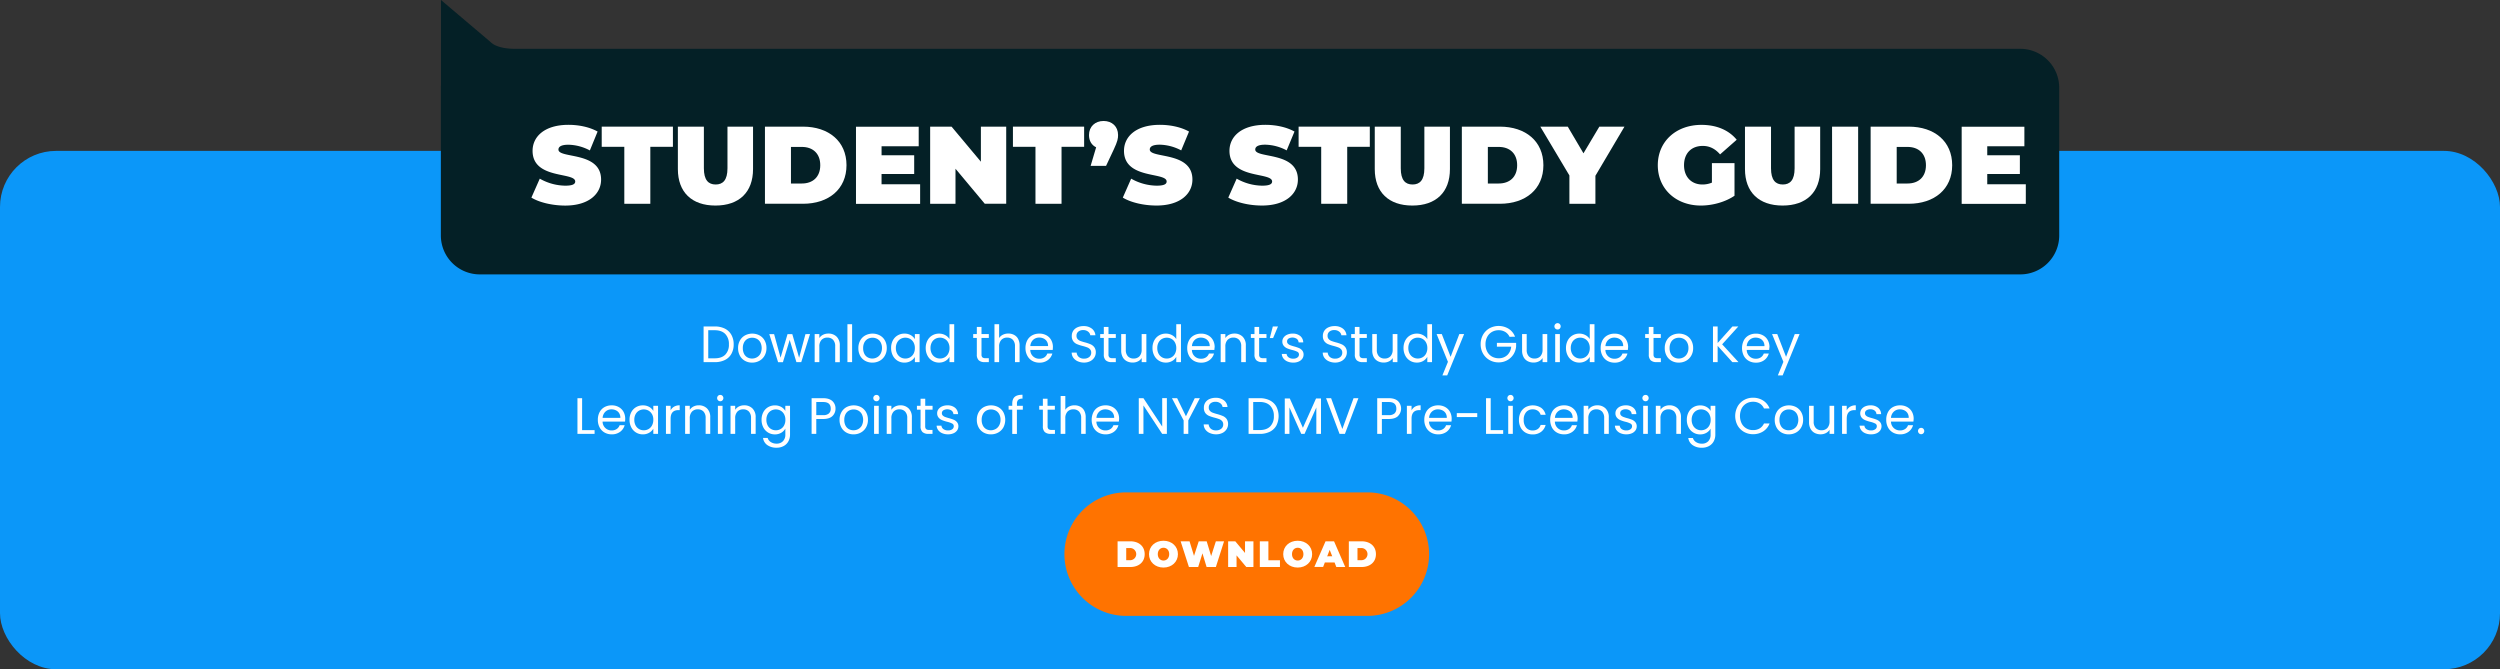 <svg xmlns="http://www.w3.org/2000/svg" viewBox="0 0 1750.41 468.58"><rect x="0" y="0" width="1750.41" height="468.58" fill="#333333" stroke="none"/><g id="Layer_2" data-name="Layer 2"><g id="Layer_1-2" data-name="Layer 1"><rect y="105.65" width="1750.41" height="362.93" rx="39.25" style="fill:#0b97f9"></rect><path d="M507.5,230.08a10.69,10.69,0,0,1,4.59,4.36,13.34,13.34,0,0,1,1.6,6.68,13.18,13.18,0,0,1-1.6,6.65,10.47,10.47,0,0,1-4.59,4.31,15.8,15.8,0,0,1-7.09,1.49h-7.78v-25h7.78A15.54,15.54,0,0,1,507.5,230.08Zm.31,18.23a9.8,9.8,0,0,0,2.54-7.19,10,10,0,0,0-2.56-7.29c-1.71-1.74-4.17-2.62-7.38-2.62h-4.52v19.67h4.52Q505.26,250.88,507.81,248.31Z" style="fill:#fff"></path><path d="M521.57,252.64a8.92,8.92,0,0,1-3.52-3.58,10.92,10.92,0,0,1-1.27-5.36,10.58,10.58,0,0,1,1.31-5.33,9,9,0,0,1,3.57-3.55,10.92,10.92,0,0,1,10.11,0,9,9,0,0,1,3.57,3.53,10.58,10.58,0,0,1,1.31,5.35,10.43,10.43,0,0,1-1.34,5.36,9.34,9.34,0,0,1-3.64,3.58,10.55,10.55,0,0,1-5.1,1.25A10.11,10.11,0,0,1,521.57,252.64Zm8.3-2.45a6.31,6.31,0,0,0,2.5-2.47,9,9,0,0,0,0-8,6.08,6.08,0,0,0-2.44-2.46,7.08,7.08,0,0,0-6.54,0,5.91,5.91,0,0,0-2.39,2.46,8.29,8.29,0,0,0-.9,4,8.67,8.67,0,0,0,.88,4.06,5.8,5.8,0,0,0,2.35,2.45,6.59,6.59,0,0,0,3.23.81A6.79,6.79,0,0,0,529.87,250.19Z" style="fill:#fff"></path><path d="M567.15,233.9,561,253.57h-3.38L552.91,238l-4.74,15.61H544.8l-6.17-19.67H542l4.52,16.51,4.88-16.51h3.34l4.77,16.55,4.45-16.55Z" style="fill:#fff"></path><path d="M585.77,235.72A8.31,8.31,0,0,1,588,242v11.59h-3.23V242.44a6.32,6.32,0,0,0-1.47-4.5,5.26,5.26,0,0,0-4-1.56,5.38,5.38,0,0,0-4.11,1.62,6.56,6.56,0,0,0-1.52,4.7v10.87h-3.27V233.9h3.27v2.8a6.47,6.47,0,0,1,2.63-2.33,8.21,8.21,0,0,1,3.68-.82A8,8,0,0,1,585.77,235.72Z" style="fill:#fff"></path><path d="M596.61,227v26.55h-3.27V227Z" style="fill:#fff"></path><path d="M605.74,252.64a9,9,0,0,1-3.52-3.58A11,11,0,0,1,601,243.7a10.69,10.69,0,0,1,1.31-5.33,9,9,0,0,1,3.57-3.55,10.94,10.94,0,0,1,10.12,0,9,9,0,0,1,3.57,3.53,10.68,10.68,0,0,1,1.31,5.35,10.44,10.44,0,0,1-1.35,5.36,9.28,9.28,0,0,1-3.64,3.58,10.51,10.51,0,0,1-5.09,1.25A10.15,10.15,0,0,1,605.74,252.64Zm8.31-2.45a6.22,6.22,0,0,0,2.49-2.47,8,8,0,0,0,1-4,8.07,8.07,0,0,0-.93-4,6.15,6.15,0,0,0-2.44-2.46,7.1,7.1,0,0,0-6.55,0,6,6,0,0,0-2.39,2.46,8.41,8.41,0,0,0-.89,4,8.55,8.55,0,0,0,.88,4.06,5.75,5.75,0,0,0,2.35,2.45,6.56,6.56,0,0,0,3.23.81A6.79,6.79,0,0,0,614.05,250.19Z" style="fill:#fff"></path><path d="M625.13,238.37a8.93,8.93,0,0,1,3.36-3.53,9.17,9.17,0,0,1,4.75-1.26,8.74,8.74,0,0,1,4.49,1.11,7.46,7.46,0,0,1,2.83,2.8V233.9h3.3v19.67h-3.3v-3.66a7.61,7.61,0,0,1-2.89,2.85,8.62,8.62,0,0,1-4.46,1.13,8.92,8.92,0,0,1-4.74-1.29,9.1,9.1,0,0,1-3.34-3.63,11.29,11.29,0,0,1-1.21-5.31A11.1,11.1,0,0,1,625.13,238.37Zm14.54,1.46a6.29,6.29,0,0,0-2.42-2.53,6.88,6.88,0,0,0-6.7,0,6.25,6.25,0,0,0-2.4,2.51,8,8,0,0,0-.9,3.87,8.15,8.15,0,0,0,.9,3.93,6.36,6.36,0,0,0,2.4,2.55,6.49,6.49,0,0,0,3.34.88,6.59,6.59,0,0,0,3.36-.88,6.34,6.34,0,0,0,2.42-2.55,8.18,8.18,0,0,0,.89-3.89A8.07,8.07,0,0,0,639.67,239.83Z" style="fill:#fff"></path><path d="M649.39,238.37a8.84,8.84,0,0,1,3.35-3.53,9.27,9.27,0,0,1,4.8-1.26,8.79,8.79,0,0,1,4.26,1.06,7.69,7.69,0,0,1,3,2.78V227h3.3v26.55h-3.3v-3.7a7.65,7.65,0,0,1-2.87,2.89,8.58,8.58,0,0,1-4.45,1.13,8.92,8.92,0,0,1-8.11-4.92,11.3,11.3,0,0,1-1.22-5.31A11.1,11.1,0,0,1,649.39,238.37Zm14.53,1.46a6.22,6.22,0,0,0-2.42-2.53,6.59,6.59,0,0,0-3.36-.88,6.51,6.51,0,0,0-3.33.86,6.21,6.21,0,0,0-2.41,2.51,8.07,8.07,0,0,0-.89,3.87,8.26,8.26,0,0,0,.89,3.93,6.32,6.32,0,0,0,2.41,2.55,6.43,6.43,0,0,0,3.33.88,6.59,6.59,0,0,0,3.36-.88,6.28,6.28,0,0,0,2.42-2.55,8.07,8.07,0,0,0,.9-3.89A8,8,0,0,0,663.92,239.83Z" style="fill:#fff"></path><path d="M687.21,236.6v11.59a2.73,2.73,0,0,0,.61,2,3,3,0,0,0,2.11.59h2.41v2.77H689.4a5.82,5.82,0,0,1-4.09-1.26,5.38,5.38,0,0,1-1.37-4.12V236.6h-2.55v-2.7h2.55v-5h3.27v5h5.13v2.7Z" style="fill:#fff"></path><path d="M710.06,234.5a6.69,6.69,0,0,1,2.82,2.85,9.69,9.69,0,0,1,1,4.63v11.59h-3.23V242.44a6.32,6.32,0,0,0-1.47-4.5,5.26,5.26,0,0,0-4-1.56,5.35,5.35,0,0,0-4.1,1.62,6.57,6.57,0,0,0-1.53,4.7v10.87h-3.26V227h3.26v9.68a6.52,6.52,0,0,1,2.67-2.33,8.68,8.68,0,0,1,3.83-.82A8.33,8.33,0,0,1,710.06,234.5Z" style="fill:#fff"></path><path d="M737.08,245H721.37a6.17,6.17,0,0,0,6.38,6.17,6.06,6.06,0,0,0,3.54-1,5.25,5.25,0,0,0,2-2.64h3.52a8.45,8.45,0,0,1-3.16,4.61,9.5,9.5,0,0,1-5.89,1.78,10,10,0,0,1-5-1.25,8.84,8.84,0,0,1-3.46-3.58A11,11,0,0,1,718,243.7a11.32,11.32,0,0,1,1.22-5.35,8.52,8.52,0,0,1,3.43-3.53,10.13,10.13,0,0,1,5.07-1.24,9.87,9.87,0,0,1,5,1.22,8.38,8.38,0,0,1,3.32,3.36,9.85,9.85,0,0,1,1.17,4.82C737.19,243.6,737.15,244.26,737.08,245ZM733,239.09a5.4,5.4,0,0,0-2.24-2.05,7.09,7.09,0,0,0-3.14-.69,6.07,6.07,0,0,0-4.22,1.57,6.46,6.46,0,0,0-2,4.38h12.42A6,6,0,0,0,733,239.09Z" style="fill:#fff"></path><path d="M754.57,252.94a7.41,7.41,0,0,1-3.06-2.44,6.16,6.16,0,0,1-1.15-3.61h3.48a4.56,4.56,0,0,0,1.45,3,5.19,5.19,0,0,0,3.72,1.21,5.39,5.39,0,0,0,3.67-1.17,3.79,3.79,0,0,0,1.35-3,3.44,3.44,0,0,0-.79-2.33,5.09,5.09,0,0,0-2-1.36,31.4,31.4,0,0,0-3.2-1,28,28,0,0,1-4-1.29,6.23,6.23,0,0,1-2.55-2,5.9,5.9,0,0,1-1.06-3.71,6.45,6.45,0,0,1,1-3.62,6.73,6.73,0,0,1,2.93-2.44,10.16,10.16,0,0,1,4.32-.86,9.09,9.09,0,0,1,5.76,1.75,6.53,6.53,0,0,1,2.53,4.67h-3.59a3.85,3.85,0,0,0-1.51-2.53,5.32,5.32,0,0,0-3.51-1.1,5.12,5.12,0,0,0-3.34,1.06,3.63,3.63,0,0,0-1.29,3,3.2,3.2,0,0,0,.77,2.23,5,5,0,0,0,1.9,1.31,32.24,32.24,0,0,0,3.18,1,27.9,27.9,0,0,1,4,1.35,6.58,6.58,0,0,1,2.58,2,5.93,5.93,0,0,1,1.08,3.75,6.52,6.52,0,0,1-1,3.44,7.11,7.11,0,0,1-2.87,2.62,9.46,9.46,0,0,1-4.48,1A10.67,10.67,0,0,1,754.57,252.94Z" style="fill:#fff"></path><path d="M776.12,236.6v11.59a2.73,2.73,0,0,0,.61,2,3,3,0,0,0,2.12.59h2.4v2.77h-2.94a5.84,5.84,0,0,1-4.09-1.26,5.38,5.38,0,0,1-1.37-4.12V236.6h-2.54v-2.7h2.54v-5h3.27v5h5.13v2.7Z" style="fill:#fff"></path><path d="M802.64,233.9v19.67h-3.27v-2.91a6.3,6.3,0,0,1-2.6,2.35,8.06,8.06,0,0,1-3.68.84,8.76,8.76,0,0,1-4.13-.95,6.88,6.88,0,0,1-2.88-2.85,9.35,9.35,0,0,1-1.06-4.63V233.9h3.23V245a6.27,6.27,0,0,0,1.47,4.47,5.26,5.26,0,0,0,4,1.56,5.38,5.38,0,0,0,4.12-1.61,6.64,6.64,0,0,0,1.51-4.7V233.9Z" style="fill:#fff"></path><path d="M808.16,238.37a8.8,8.8,0,0,1,3.36-3.53,9.24,9.24,0,0,1,4.79-1.26,8.86,8.86,0,0,1,4.27,1.06,7.66,7.66,0,0,1,3,2.78V227h3.3v26.55h-3.3v-3.7a7.65,7.65,0,0,1-2.87,2.89,8.58,8.58,0,0,1-4.45,1.13,8.95,8.95,0,0,1-8.11-4.92,11.3,11.3,0,0,1-1.22-5.31A11.1,11.1,0,0,1,808.16,238.37Zm14.53,1.46a6.22,6.22,0,0,0-2.42-2.53,6.87,6.87,0,0,0-6.69,0,6.21,6.21,0,0,0-2.41,2.51,8.07,8.07,0,0,0-.89,3.87,8.26,8.26,0,0,0,.89,3.93,6.32,6.32,0,0,0,2.41,2.55,6.46,6.46,0,0,0,3.34.88,6.55,6.55,0,0,0,3.35-.88,6.28,6.28,0,0,0,2.42-2.55,8.07,8.07,0,0,0,.9-3.89A8,8,0,0,0,822.69,239.83Z" style="fill:#fff"></path><path d="M850.25,245H834.53a6.17,6.17,0,0,0,6.39,6.17,6,6,0,0,0,3.53-1,5.27,5.27,0,0,0,2-2.64H850a8.4,8.4,0,0,1-3.16,4.61,9.47,9.47,0,0,1-5.88,1.78,10,10,0,0,1-5-1.25,8.91,8.91,0,0,1-3.46-3.58,11,11,0,0,1-1.25-5.36,11.2,11.2,0,0,1,1.22-5.35,8.5,8.5,0,0,1,3.42-3.53,10.17,10.17,0,0,1,5.08-1.24,9.87,9.87,0,0,1,5,1.22,8.45,8.45,0,0,1,3.32,3.36,9.85,9.85,0,0,1,1.17,4.82C850.36,243.6,850.32,244.26,850.25,245Zm-4.09-5.87a5.4,5.4,0,0,0-2.24-2.05,7.12,7.12,0,0,0-3.14-.69,6.07,6.07,0,0,0-4.22,1.57,6.46,6.46,0,0,0-2,4.38H847A6,6,0,0,0,846.16,239.09Z" style="fill:#fff"></path><path d="M870.05,235.72a8.31,8.31,0,0,1,2.23,6.26v11.59h-3.23V242.44a6.32,6.32,0,0,0-1.47-4.5,5.26,5.26,0,0,0-4-1.56,5.38,5.38,0,0,0-4.11,1.62,6.61,6.61,0,0,0-1.52,4.7v10.87h-3.27V233.9h3.27v2.8a6.47,6.47,0,0,1,2.63-2.33,8.21,8.21,0,0,1,3.68-.82A8,8,0,0,1,870.05,235.72Z" style="fill:#fff"></path><path d="M881.61,236.6v11.59a2.73,2.73,0,0,0,.61,2,3,3,0,0,0,2.12.59h2.4v2.77H883.8a5.84,5.84,0,0,1-4.09-1.26,5.38,5.38,0,0,1-1.37-4.12V236.6H875.8v-2.7h2.54v-5h3.27v5h5.13v2.7Z" style="fill:#fff"></path><path d="M891.19,228.56h3.62l-3.44,8.14h-2.3Z" style="fill:#fff"></path><path d="M901.45,253.12a6.82,6.82,0,0,1-2.83-2.15,5.67,5.67,0,0,1-1.15-3.18h3.37a3.33,3.33,0,0,0,1.38,2.4,5.22,5.22,0,0,0,3.25.94,4.73,4.73,0,0,0,2.94-.83,2.51,2.51,0,0,0,1.08-2.08,2.07,2.07,0,0,0-1.15-1.92,16.3,16.3,0,0,0-3.55-1.24,26.39,26.39,0,0,1-3.57-1.16,6.4,6.4,0,0,1-2.37-1.76,4.59,4.59,0,0,1-1-3.07,4.65,4.65,0,0,1,.9-2.76,6.08,6.08,0,0,1,2.55-2,9.14,9.14,0,0,1,3.76-.74,8.06,8.06,0,0,1,5.28,1.65,5.93,5.93,0,0,1,2.15,4.52h-3.26a3.36,3.36,0,0,0-1.24-2.47,5.49,5.49,0,0,0-5.83-.18,2.31,2.31,0,0,0-1,2,2.16,2.16,0,0,0,.63,1.6,4.46,4.46,0,0,0,1.57,1c.64.25,1.52.54,2.64.85a28.56,28.56,0,0,1,3.45,1.13,6,6,0,0,1,2.27,1.66,4.45,4.45,0,0,1,1,2.91,5,5,0,0,1-.9,2.91,5.87,5.87,0,0,1-2.52,2,9.06,9.06,0,0,1-3.75.74A10.28,10.28,0,0,1,901.45,253.12Z" style="fill:#fff"></path><path d="M930.35,252.94a7.51,7.51,0,0,1-3.07-2.44,6.22,6.22,0,0,1-1.14-3.61h3.48a4.56,4.56,0,0,0,1.45,3,5.18,5.18,0,0,0,3.71,1.21,5.42,5.42,0,0,0,3.68-1.17,3.79,3.79,0,0,0,1.35-3,3.44,3.44,0,0,0-.79-2.33,5.05,5.05,0,0,0-2-1.36,31.1,31.1,0,0,0-3.19-1,28,28,0,0,1-4-1.29,6.23,6.23,0,0,1-2.55-2,5.9,5.9,0,0,1-1.06-3.71,6.45,6.45,0,0,1,1-3.62,6.7,6.7,0,0,1,2.92-2.44,10.24,10.24,0,0,1,4.33-.86,9.09,9.09,0,0,1,5.76,1.75,6.53,6.53,0,0,1,2.53,4.67h-3.59a3.85,3.85,0,0,0-1.51-2.53,5.34,5.34,0,0,0-3.51-1.1,5.12,5.12,0,0,0-3.34,1.06,3.63,3.63,0,0,0-1.29,3,3.2,3.2,0,0,0,.77,2.23,5,5,0,0,0,1.9,1.31,32.8,32.8,0,0,0,3.17,1,28.09,28.09,0,0,1,4,1.35,6.66,6.66,0,0,1,2.58,2,5.93,5.93,0,0,1,1.08,3.75,6.52,6.52,0,0,1-1,3.44,7.11,7.11,0,0,1-2.87,2.62,9.48,9.48,0,0,1-4.49,1A10.65,10.65,0,0,1,930.35,252.94Z" style="fill:#fff"></path><path d="M951.9,236.6v11.59a2.73,2.73,0,0,0,.61,2,3,3,0,0,0,2.12.59H957v2.77h-2.94a5.84,5.84,0,0,1-4.09-1.26,5.38,5.38,0,0,1-1.37-4.12V236.6h-2.54v-2.7h2.54v-5h3.27v5H957v2.7Z" style="fill:#fff"></path><path d="M978.41,233.9v19.67h-3.26v-2.91a6.3,6.3,0,0,1-2.6,2.35,8.09,8.09,0,0,1-3.68.84,8.76,8.76,0,0,1-4.13-.95,6.9,6.9,0,0,1-2.89-2.85,9.46,9.46,0,0,1-1.05-4.63V233.9H964V245a6.27,6.27,0,0,0,1.47,4.47,5.26,5.26,0,0,0,4,1.56,5.38,5.38,0,0,0,4.12-1.61,6.64,6.64,0,0,0,1.51-4.7V233.9Z" style="fill:#fff"></path><path d="M983.94,238.37a8.84,8.84,0,0,1,3.35-3.53,9.27,9.27,0,0,1,4.8-1.26,8.79,8.79,0,0,1,4.26,1.06,7.69,7.69,0,0,1,3,2.78V227h3.3v26.55h-3.3v-3.7a7.65,7.65,0,0,1-2.87,2.89,8.58,8.58,0,0,1-4.45,1.13,8.92,8.92,0,0,1-8.11-4.92,11.3,11.3,0,0,1-1.22-5.31A11.1,11.1,0,0,1,983.94,238.37Zm14.53,1.46a6.22,6.22,0,0,0-2.42-2.53,6.59,6.59,0,0,0-3.36-.88,6.51,6.51,0,0,0-3.33.86,6.21,6.21,0,0,0-2.41,2.51,8.07,8.07,0,0,0-.89,3.87,8.26,8.26,0,0,0,.89,3.93,6.32,6.32,0,0,0,2.41,2.55,6.43,6.43,0,0,0,3.33.88,6.59,6.59,0,0,0,3.36-.88,6.28,6.28,0,0,0,2.42-2.55,8.07,8.07,0,0,0,.9-3.89A8,8,0,0,0,998.47,239.83Z" style="fill:#fff"></path><path d="M1025.13,233.9l-11.84,28.92h-3.37l3.87-9.47-7.93-19.45h3.63l6.17,15.94,6.1-15.94Z" style="fill:#fff"></path><path d="M1056.92,235.81a7.76,7.76,0,0,0-3-3.39,8.61,8.61,0,0,0-4.6-1.21,9.27,9.27,0,0,0-4.72,1.21,8.55,8.55,0,0,0-3.3,3.44,10.83,10.83,0,0,0-1.2,5.19,10.69,10.69,0,0,0,1.2,5.16,8.53,8.53,0,0,0,3.3,3.43,9.36,9.36,0,0,0,4.72,1.2,8.54,8.54,0,0,0,6-2.19,9,9,0,0,0,2.76-5.92h-10v-2.65h13.45v2.51a12.38,12.38,0,0,1-1.93,5.65,11.92,11.92,0,0,1-4.35,4,12.07,12.07,0,0,1-6,1.49,12.62,12.62,0,0,1-6.35-1.63,12.07,12.07,0,0,1-4.54-4.54,13,13,0,0,1-1.66-6.56,13.09,13.09,0,0,1,1.66-6.59,12,12,0,0,1,4.54-4.56,13.37,13.37,0,0,1,13.4.35,11.24,11.24,0,0,1,4.47,5.56Z" style="fill:#fff"></path><path d="M1083.33,233.9v19.67h-3.27v-2.91a6.3,6.3,0,0,1-2.6,2.35,8.06,8.06,0,0,1-3.68.84,8.72,8.72,0,0,1-4.12-.95,6.84,6.84,0,0,1-2.89-2.85,9.35,9.35,0,0,1-1.06-4.63V233.9h3.23V245a6.27,6.27,0,0,0,1.47,4.47,5.26,5.26,0,0,0,4,1.56,5.41,5.41,0,0,0,4.13-1.61,6.68,6.68,0,0,0,1.5-4.7V233.9Z" style="fill:#fff"></path><path d="M1089,230.07a2.23,2.23,0,0,1,1.58-3.81,2.06,2.06,0,0,1,1.53.65,2.32,2.32,0,0,1,0,3.16,2.05,2.05,0,0,1-1.53.64A2.15,2.15,0,0,1,1089,230.07Zm3.16,3.83v19.67h-3.27V233.9Z" style="fill:#fff"></path><path d="M1097.68,238.37a8.84,8.84,0,0,1,3.35-3.53,9.27,9.27,0,0,1,4.8-1.26,8.79,8.79,0,0,1,4.26,1.06,7.69,7.69,0,0,1,3,2.78V227h3.3v26.55h-3.3v-3.7a7.65,7.65,0,0,1-2.87,2.89,8.58,8.58,0,0,1-4.45,1.13,8.92,8.92,0,0,1-8.11-4.92,11.3,11.3,0,0,1-1.22-5.31A11.1,11.1,0,0,1,1097.68,238.37Zm14.53,1.46a6.22,6.22,0,0,0-2.42-2.53,6.59,6.59,0,0,0-3.36-.88,6.51,6.51,0,0,0-3.33.86,6.21,6.21,0,0,0-2.41,2.51,8.07,8.07,0,0,0-.89,3.87,8.26,8.26,0,0,0,.89,3.93,6.32,6.32,0,0,0,2.41,2.55,6.43,6.43,0,0,0,3.33.88,6.59,6.59,0,0,0,3.36-.88,6.28,6.28,0,0,0,2.42-2.55,8.07,8.07,0,0,0,.9-3.89A8,8,0,0,0,1112.21,239.83Z" style="fill:#fff"></path><path d="M1139.77,245h-15.72a6.17,6.17,0,0,0,6.39,6.17,6,6,0,0,0,3.53-1,5.19,5.19,0,0,0,2-2.64h3.52a8.45,8.45,0,0,1-3.16,4.61,9.49,9.49,0,0,1-5.88,1.78,10,10,0,0,1-5-1.25,8.91,8.91,0,0,1-3.46-3.58,11,11,0,0,1-1.26-5.36,11.32,11.32,0,0,1,1.22-5.35,8.58,8.58,0,0,1,3.43-3.53,10.14,10.14,0,0,1,5.08-1.24,9.9,9.9,0,0,1,5,1.22,8.45,8.45,0,0,1,3.32,3.36,9.85,9.85,0,0,1,1.17,4.82C1139.88,243.6,1139.84,244.26,1139.77,245Zm-4.09-5.87a5.37,5.37,0,0,0-2.25-2.05,7,7,0,0,0-3.13-.69,6,6,0,0,0-4.22,1.57,6.46,6.46,0,0,0-2,4.38h12.41A6,6,0,0,0,1135.68,239.09Z" style="fill:#fff"></path><path d="M1157.74,236.6v11.59a2.77,2.77,0,0,0,.61,2,3,3,0,0,0,2.12.59h2.41v2.77h-3a5.84,5.84,0,0,1-4.09-1.26,5.38,5.38,0,0,1-1.36-4.12V236.6h-2.55v-2.7h2.55v-5h3.26v5h5.14v2.7Z" style="fill:#fff"></path><path d="M1170.39,252.64a8.9,8.9,0,0,1-3.51-3.58,10.92,10.92,0,0,1-1.28-5.36,10.69,10.69,0,0,1,1.31-5.33,9,9,0,0,1,3.57-3.55,10.94,10.94,0,0,1,10.12,0,9,9,0,0,1,3.57,3.53,10.68,10.68,0,0,1,1.31,5.35,10.44,10.44,0,0,1-1.35,5.36,9.28,9.28,0,0,1-3.64,3.58,10.51,10.51,0,0,1-5.09,1.25A10.15,10.15,0,0,1,1170.39,252.64Zm8.31-2.45a6.22,6.22,0,0,0,2.49-2.47,7.87,7.87,0,0,0,1-4,8.07,8.07,0,0,0-.93-4,6.15,6.15,0,0,0-2.44-2.46,7.1,7.1,0,0,0-6.55,0,5.89,5.89,0,0,0-2.38,2.46,8.29,8.29,0,0,0-.9,4,8.55,8.55,0,0,0,.88,4.06,5.75,5.75,0,0,0,2.35,2.45,6.56,6.56,0,0,0,3.23.81A6.79,6.79,0,0,0,1178.7,250.19Z" style="fill:#fff"></path><path d="M1212.93,253.57l-10.3-11.41v11.41h-3.26v-25h3.26v11.59L1213,228.56h4.13l-11.34,12.52,11.45,12.49Z" style="fill:#fff"></path><path d="M1238.69,245H1223a6.19,6.19,0,0,0,6.39,6.17,6.06,6.06,0,0,0,3.54-1,5.31,5.31,0,0,0,2-2.64h3.51a8.44,8.44,0,0,1-3.15,4.61,9.5,9.5,0,0,1-5.89,1.78,10,10,0,0,1-5-1.25,8.87,8.87,0,0,1-3.47-3.58,12.23,12.23,0,0,1,0-10.71,8.5,8.5,0,0,1,3.42-3.53,10.2,10.2,0,0,1,5.08-1.24,9.87,9.87,0,0,1,5,1.22,8.45,8.45,0,0,1,3.32,3.36,9.85,9.85,0,0,1,1.17,4.82C1238.8,243.6,1238.76,244.26,1238.69,245Zm-4.09-5.87a5.4,5.4,0,0,0-2.24-2.05,7.09,7.09,0,0,0-3.14-.69,6.07,6.07,0,0,0-4.22,1.57,6.46,6.46,0,0,0-2,4.38h12.41A6,6,0,0,0,1234.6,239.09Z" style="fill:#fff"></path><path d="M1260,233.9l-11.84,28.92h-3.37l3.87-9.47-7.93-19.45h3.63l6.17,15.94,6.1-15.94Z" style="fill:#fff"></path><path d="M407.56,301.15h8.75v2.65h-12v-25h3.27Z" style="fill:#fff"></path><path d="M437.63,295.19H421.91a6.17,6.17,0,0,0,6.39,6.17,6,6,0,0,0,3.53-1,5.18,5.18,0,0,0,2-2.63h3.52a8.49,8.49,0,0,1-3.16,4.61,9.55,9.55,0,0,1-5.88,1.77,9.91,9.91,0,0,1-5-1.25,8.94,8.94,0,0,1-3.46-3.57,11,11,0,0,1-1.26-5.37,11.25,11.25,0,0,1,1.22-5.34,8.67,8.67,0,0,1,3.43-3.54,10.24,10.24,0,0,1,5.08-1.23,9.82,9.82,0,0,1,4.95,1.22,8.49,8.49,0,0,1,3.32,3.35,10,10,0,0,1,1.16,4.83A19.54,19.54,0,0,1,437.63,295.19Zm-4.1-5.87a5.32,5.32,0,0,0-2.24-2,6.93,6.93,0,0,0-3.14-.7,6,6,0,0,0-4.21,1.58,6.39,6.39,0,0,0-2,4.37h12.41A6,6,0,0,0,433.53,289.32Z" style="fill:#fff"></path><path d="M442,288.61a8.87,8.87,0,0,1,3.35-3.54,9.2,9.2,0,0,1,4.76-1.25,8.73,8.73,0,0,1,4.48,1.11,7.42,7.42,0,0,1,2.84,2.8v-3.59h3.3V303.8h-3.3v-3.66a7.68,7.68,0,0,1-2.89,2.85,8.59,8.59,0,0,1-4.47,1.13,8.9,8.9,0,0,1-8.07-4.91,11.23,11.23,0,0,1-1.22-5.31A11,11,0,0,1,442,288.61Zm14.53,1.45a6.42,6.42,0,0,0-2.42-2.53,6.87,6.87,0,0,0-6.69,0,6.27,6.27,0,0,0-2.41,2.51,8,8,0,0,0-.89,3.88,8.2,8.2,0,0,0,.89,3.93,6.29,6.29,0,0,0,2.41,2.54,6.43,6.43,0,0,0,3.33.88,6.59,6.59,0,0,0,3.36-.88,6.31,6.31,0,0,0,2.42-2.54,8.11,8.11,0,0,0,.9-3.9A8,8,0,0,0,456.57,290.06Z" style="fill:#fff"></path><path d="M472,284.71a7.59,7.59,0,0,1,3.89-.93v3.37h-.86q-5.49,0-5.49,6V303.8h-3.27V284.14h3.27v3.19A6.28,6.28,0,0,1,472,284.71Z" style="fill:#fff"></path><path d="M495.07,286a8.36,8.36,0,0,1,2.22,6.26V303.8h-3.23V292.68a6.32,6.32,0,0,0-1.47-4.5,5.23,5.23,0,0,0-4-1.57,5.35,5.35,0,0,0-4.1,1.62,6.57,6.57,0,0,0-1.53,4.7V303.8h-3.26V284.14h3.26v2.8a6.58,6.58,0,0,1,2.64-2.34,8.18,8.18,0,0,1,3.68-.82A8,8,0,0,1,495.07,286Z" style="fill:#fff"></path><path d="M502.75,280.3a2.25,2.25,0,0,1,0-3.16,2.13,2.13,0,0,1,1.58-.64,2,2,0,0,1,1.52.64,2.3,2.3,0,0,1,0,3.16,2,2,0,0,1-1.52.64A2.13,2.13,0,0,1,502.75,280.3Zm3.16,3.84V303.8h-3.27V284.14Z" style="fill:#fff"></path><path d="M526.86,286a8.36,8.36,0,0,1,2.22,6.26V303.8h-3.23V292.68a6.32,6.32,0,0,0-1.47-4.5,5.23,5.23,0,0,0-4-1.57,5.35,5.35,0,0,0-4.1,1.62,6.57,6.57,0,0,0-1.53,4.7V303.8h-3.26V284.14h3.26v2.8a6.58,6.58,0,0,1,2.64-2.34,8.18,8.18,0,0,1,3.68-.82A8,8,0,0,1,526.86,286Z" style="fill:#fff"></path><path d="M547,284.93a7.31,7.31,0,0,1,2.85,2.8v-3.59h3.3v20.09A9.75,9.75,0,0,1,552,309a8.09,8.09,0,0,1-3.28,3.28,10.09,10.09,0,0,1-5,1.19,10.9,10.9,0,0,1-6.46-1.83,7.15,7.15,0,0,1-3-5h3.23a5.14,5.14,0,0,0,2.22,2.89,7.31,7.31,0,0,0,4.06,1.09,6,6,0,0,0,4.39-1.68,6.38,6.38,0,0,0,1.71-4.74v-4.12A8,8,0,0,1,547,303a8.49,8.49,0,0,1-4.45,1.14,8.93,8.93,0,0,1-8.11-4.91,11.35,11.35,0,0,1-1.22-5.31,11.07,11.07,0,0,1,1.22-5.29,8.87,8.87,0,0,1,3.35-3.54,9.2,9.2,0,0,1,4.76-1.25A8.77,8.77,0,0,1,547,284.93Zm2,5.13a6.35,6.35,0,0,0-2.42-2.53,6.87,6.87,0,0,0-6.69,0,6.27,6.27,0,0,0-2.41,2.51,8.11,8.11,0,0,0-.89,3.88,8.32,8.32,0,0,0,.89,3.93,6.29,6.29,0,0,0,2.41,2.54,6.43,6.43,0,0,0,3.33.88,6.59,6.59,0,0,0,3.36-.88,6.25,6.25,0,0,0,2.42-2.54,8.11,8.11,0,0,0,.9-3.9A8,8,0,0,0,549,290.06Z" style="fill:#fff"></path><path d="M582.85,291.3q-2.13,2.06-6.51,2.06h-4.81V303.8h-3.27v-25h8.08q4.23,0,6.44,2a6.86,6.86,0,0,1,2.21,5.27A7,7,0,0,1,582.85,291.3Zm-2.49-1.82a4.33,4.33,0,0,0,1.29-3.37c0-3.08-1.77-4.63-5.31-4.63h-4.81v9.19h4.81A5.8,5.8,0,0,0,580.36,289.48Z" style="fill:#fff"></path><path d="M592.61,302.87a9,9,0,0,1-3.52-3.57,10.93,10.93,0,0,1-1.27-5.37,10.62,10.62,0,0,1,1.31-5.32,9,9,0,0,1,3.57-3.56,11,11,0,0,1,10.12,0,9.2,9.2,0,0,1,3.57,3.54,10.62,10.62,0,0,1,1.31,5.34,10.45,10.45,0,0,1-1.35,5.37,9.32,9.32,0,0,1-3.64,3.57,10.41,10.41,0,0,1-5.1,1.25A10,10,0,0,1,592.61,302.87Zm8.31-2.44a6.31,6.31,0,0,0,2.49-2.48,9,9,0,0,0,0-8,6.21,6.21,0,0,0-2.44-2.46,6.83,6.83,0,0,0-3.27-.81,6.76,6.76,0,0,0-3.28.81,6,6,0,0,0-2.39,2.46,8.37,8.37,0,0,0-.89,4A8.49,8.49,0,0,0,592,298a5.77,5.77,0,0,0,2.35,2.46,6.65,6.65,0,0,0,3.22.8A6.91,6.91,0,0,0,600.92,300.43Z" style="fill:#fff"></path><path d="M612.11,280.3a2.22,2.22,0,0,1,1.58-3.8,2,2,0,0,1,1.52.64,2.3,2.3,0,0,1,0,3.16,2,2,0,0,1-1.52.64A2.15,2.15,0,0,1,612.11,280.3Zm3.16,3.84V303.8H612V284.14Z" style="fill:#fff"></path><path d="M636.22,286a8.33,8.33,0,0,1,2.23,6.26V303.8h-3.23V292.68a6.32,6.32,0,0,0-1.47-4.5,5.23,5.23,0,0,0-4-1.57,5.38,5.38,0,0,0-4.11,1.62,6.57,6.57,0,0,0-1.53,4.7V303.8h-3.26V284.14h3.26v2.8a6.58,6.58,0,0,1,2.64-2.34,8.18,8.18,0,0,1,3.68-.82A8,8,0,0,1,636.22,286Z" style="fill:#fff"></path><path d="M647.78,286.83v11.59a2.75,2.75,0,0,0,.61,2,3,3,0,0,0,2.11.59h2.41v2.76H650a5.9,5.9,0,0,1-4.09-1.25,5.4,5.4,0,0,1-1.36-4.13V286.83H642v-2.69h2.55v-4.95h3.27v4.95h5.13v2.69Z" style="fill:#fff"></path><path d="M659.76,303.35a6.74,6.74,0,0,1-2.83-2.15,5.67,5.67,0,0,1-1.15-3.18h3.37a3.33,3.33,0,0,0,1.38,2.41,5.29,5.29,0,0,0,3.25.93,4.73,4.73,0,0,0,2.94-.82,2.53,2.53,0,0,0,1.08-2.09,2,2,0,0,0-1.15-1.91,15.78,15.78,0,0,0-3.55-1.24,24.91,24.91,0,0,1-3.57-1.17,6.29,6.29,0,0,1-2.37-1.76,4.57,4.57,0,0,1-1-3.07,4.65,4.65,0,0,1,.9-2.76,6.16,6.16,0,0,1,2.55-2,9.14,9.14,0,0,1,3.76-.73,8.06,8.06,0,0,1,5.28,1.65,5.91,5.91,0,0,1,2.15,4.52h-3.26a3.42,3.42,0,0,0-1.24-2.48,5.49,5.49,0,0,0-5.83-.18,2.31,2.31,0,0,0-1,2,2.16,2.16,0,0,0,.63,1.6,4.48,4.48,0,0,0,1.57,1q1,.38,2.64.84a28.56,28.56,0,0,1,3.45,1.13,6,6,0,0,1,2.27,1.67,4.4,4.4,0,0,1,1,2.9,5,5,0,0,1-.9,2.91,5.94,5.94,0,0,1-2.53,2,9,9,0,0,1-3.75.73A10.09,10.09,0,0,1,659.76,303.35Z" style="fill:#fff"></path><path d="M688.73,302.87a9,9,0,0,1-3.51-3.57,10.94,10.94,0,0,1-1.28-5.37,10.62,10.62,0,0,1,1.31-5.32,9.12,9.12,0,0,1,3.57-3.56,11,11,0,0,1,10.12,0,9.07,9.07,0,0,1,3.57,3.54,11.48,11.48,0,0,1,0,10.71,9.41,9.41,0,0,1-3.65,3.57,10.4,10.4,0,0,1-5.09,1.25A10.07,10.07,0,0,1,688.73,302.87Zm8.31-2.44a6.25,6.25,0,0,0,2.49-2.48,7.87,7.87,0,0,0,1-4,8,8,0,0,0-.93-4,6.08,6.08,0,0,0-2.44-2.46,7,7,0,0,0-6.55,0,5.89,5.89,0,0,0-2.38,2.46,8.25,8.25,0,0,0-.9,4,8.49,8.49,0,0,0,.88,4.06,5.89,5.89,0,0,0,2.35,2.46,6.69,6.69,0,0,0,3.23.8A6.9,6.9,0,0,0,697,300.43Z" style="fill:#fff"></path><path d="M716.13,286.83H712v17h-3.26v-17h-2.55v-2.69h2.55v-1.4c0-2.2.56-3.81,1.7-4.83s3-1.52,5.47-1.52v2.73a4.36,4.36,0,0,0-3,.84,3.75,3.75,0,0,0-.88,2.78v1.4h4.13Z" style="fill:#fff"></path><path d="M733.49,286.83v11.59a2.8,2.8,0,0,0,.61,2,3.05,3.05,0,0,0,2.12.59h2.41v2.76h-3a5.9,5.9,0,0,1-4.09-1.25,5.4,5.4,0,0,1-1.36-4.13V286.83h-2.55v-2.69h2.55v-4.95h3.26v4.95h5.14v2.69Z" style="fill:#fff"></path><path d="M756.35,284.73a6.74,6.74,0,0,1,2.82,2.85,9.69,9.69,0,0,1,1,4.63V303.8H757V292.68a6.32,6.32,0,0,0-1.47-4.5,5.23,5.23,0,0,0-4-1.57,5.38,5.38,0,0,0-4.11,1.62,6.61,6.61,0,0,0-1.52,4.7V303.8h-3.27V277.25h3.27v9.69a6.41,6.41,0,0,1,2.67-2.34,8.66,8.66,0,0,1,3.82-.82A8.52,8.52,0,0,1,756.35,284.73Z" style="fill:#fff"></path><path d="M783.37,295.19H767.65a6.17,6.17,0,0,0,6.39,6.17,6,6,0,0,0,3.53-1,5.2,5.2,0,0,0,2-2.63h3.51a8.44,8.44,0,0,1-3.16,4.61,9.53,9.53,0,0,1-5.88,1.77,9.94,9.94,0,0,1-5-1.25,8.94,8.94,0,0,1-3.46-3.57,12.23,12.23,0,0,1,0-10.71,8.58,8.58,0,0,1,3.42-3.54,10.27,10.27,0,0,1,5.08-1.23,9.77,9.77,0,0,1,5,1.22,8.42,8.42,0,0,1,3.32,3.35,9.87,9.87,0,0,1,1.17,4.83A19.66,19.66,0,0,1,783.37,295.19Zm-4.09-5.87a5.38,5.38,0,0,0-2.24-2,7,7,0,0,0-3.14-.7,6,6,0,0,0-4.22,1.58,6.43,6.43,0,0,0-2,4.37H780.1A6,6,0,0,0,779.28,289.32Z" style="fill:#fff"></path><path d="M817,303.8h-3.27l-13.13-19.91V303.8h-3.27v-25h3.27l13.13,19.87V278.76H817Z" style="fill:#fff"></path><path d="M840.1,278.79,832,294.36v9.44h-3.26v-9.44l-8.18-15.57h3.62l6.17,12.67,6.17-12.67Z" style="fill:#fff"></path><path d="M847,303.17a7.3,7.3,0,0,1-3.07-2.44,6.3,6.3,0,0,1-1.15-3.6h3.48a4.59,4.59,0,0,0,1.46,3,5.19,5.19,0,0,0,3.71,1.2,5.44,5.44,0,0,0,3.68-1.17,3.75,3.75,0,0,0,1.34-3,3.36,3.36,0,0,0-.79-2.33,5,5,0,0,0-2-1.37,31.45,31.45,0,0,0-3.19-1,28.15,28.15,0,0,1-4-1.29,6.54,6.54,0,0,1-2.55-2,6,6,0,0,1-1-3.72,6.37,6.37,0,0,1,1-3.62,6.71,6.71,0,0,1,2.92-2.44,10.39,10.39,0,0,1,4.33-.86,9,9,0,0,1,5.75,1.76,6.46,6.46,0,0,1,2.53,4.66H856a3.92,3.92,0,0,0-1.51-2.53,5.37,5.37,0,0,0-3.52-1.09,5.1,5.1,0,0,0-3.34,1.06,3.61,3.61,0,0,0-1.29,3,3.21,3.21,0,0,0,.77,2.22,4.94,4.94,0,0,0,1.91,1.31,32.8,32.8,0,0,0,3.17,1,30.67,30.67,0,0,1,4,1.35,6.61,6.61,0,0,1,2.59,2,6,6,0,0,1,1.07,3.75,6.66,6.66,0,0,1-1,3.45,7.18,7.18,0,0,1-2.87,2.62,9.5,9.5,0,0,1-4.49,1A10.62,10.62,0,0,1,847,303.17Z" style="fill:#fff"></path><path d="M889.05,280.32a10.71,10.71,0,0,1,4.6,4.36,14.76,14.76,0,0,1,0,13.33,10.58,10.58,0,0,1-4.6,4.3A15.76,15.76,0,0,1,882,303.8h-7.79v-25H882A15.37,15.37,0,0,1,889.05,280.32Zm.31,18.22a9.74,9.74,0,0,0,2.55-7.19,10,10,0,0,0-2.57-7.28q-2.57-2.62-7.37-2.62h-4.52v19.66H882C885.2,301.11,887.66,300.26,889.36,298.54Z" style="fill:#fff"></path><path d="M924.92,279V303.8h-3.27V285.29L913.4,303.8h-2.3l-8.29-18.55V303.8h-3.26V279h3.52l9.18,20.53L921.44,279Z" style="fill:#fff"></path><path d="M951.11,278.79l-9.44,25H937.9l-9.43-25H932l7.86,21.57,7.85-21.57Z" style="fill:#fff"></path><path d="M978.86,291.3q-2.13,2.06-6.51,2.06h-4.81V303.8h-3.26v-25h8.07q4.23,0,6.44,2a7.38,7.38,0,0,1,.07,10.46Zm-2.49-1.82a4.33,4.33,0,0,0,1.29-3.37c0-3.08-1.77-4.63-5.31-4.63h-4.81v9.19h4.81A5.8,5.8,0,0,0,976.37,289.48Z" style="fill:#fff"></path><path d="M990.77,284.71a7.66,7.66,0,0,1,3.9-.93v3.37h-.86q-5.49,0-5.49,6V303.8h-3.27V284.14h3.27v3.19A6.32,6.32,0,0,1,990.77,284.71Z" style="fill:#fff"></path><path d="M1016.27,295.19h-15.72a6.17,6.17,0,0,0,6.39,6.17,6,6,0,0,0,3.53-1,5.13,5.13,0,0,0,2-2.63H1016a8.49,8.49,0,0,1-3.16,4.61,9.55,9.55,0,0,1-5.88,1.77,9.91,9.91,0,0,1-5-1.25,8.94,8.94,0,0,1-3.46-3.57,11,11,0,0,1-1.26-5.37,11.25,11.25,0,0,1,1.22-5.34,8.67,8.67,0,0,1,3.43-3.54,10.24,10.24,0,0,1,5.08-1.23,9.82,9.82,0,0,1,4.95,1.22,8.49,8.49,0,0,1,3.32,3.35,9.86,9.86,0,0,1,1.16,4.83A19.54,19.54,0,0,1,1016.27,295.19Zm-4.09-5.87a5.35,5.35,0,0,0-2.25-2,6.93,6.93,0,0,0-3.14-.7,6,6,0,0,0-4.21,1.58,6.39,6.39,0,0,0-2,4.37H1013A6,6,0,0,0,1012.18,289.32Z" style="fill:#fff"></path><path d="M1034.31,289.27V292H1020v-2.76Z" style="fill:#fff"></path><path d="M1043.72,301.15h8.75v2.65h-12v-25h3.27Z" style="fill:#fff"></path><path d="M1056.06,280.3a2.25,2.25,0,0,1,0-3.16,2.13,2.13,0,0,1,1.58-.64,2,2,0,0,1,1.52.64,2.3,2.3,0,0,1,0,3.16,2,2,0,0,1-1.52.64A2.13,2.13,0,0,1,1056.06,280.3Zm3.16,3.84V303.8H1056V284.14Z" style="fill:#fff"></path><path d="M1064.78,288.61a8.76,8.76,0,0,1,3.39-3.54,10.8,10.8,0,0,1,10.94.5,8.3,8.3,0,0,1,3.1,4.88h-3.51a5.07,5.07,0,0,0-2-2.83,6.05,6.05,0,0,0-3.6-1,5.76,5.76,0,0,0-4.52,1.92,7.85,7.85,0,0,0-1.73,5.43,8,8,0,0,0,1.73,5.49,5.71,5.71,0,0,0,4.52,1.94,6.07,6.07,0,0,0,3.58-1,5.11,5.11,0,0,0,2-2.87h3.51a8.59,8.59,0,0,1-3.15,4.82,9.44,9.44,0,0,1-5.92,1.81,9.68,9.68,0,0,1-5-1.25,8.73,8.73,0,0,1-3.39-3.55,11.25,11.25,0,0,1-1.22-5.39A11,11,0,0,1,1064.78,288.61Z" style="fill:#fff"></path><path d="M1104.39,295.19h-15.72a6.17,6.17,0,0,0,6.39,6.17,6,6,0,0,0,3.53-1,5.2,5.2,0,0,0,2-2.63h3.51a8.44,8.44,0,0,1-3.16,4.61,9.53,9.53,0,0,1-5.88,1.77,9.94,9.94,0,0,1-5-1.25,8.94,8.94,0,0,1-3.46-3.57,12.23,12.23,0,0,1,0-10.71,8.58,8.58,0,0,1,3.42-3.54,10.27,10.27,0,0,1,5.08-1.23,9.77,9.77,0,0,1,5,1.22,8.42,8.42,0,0,1,3.32,3.35,9.87,9.87,0,0,1,1.17,4.83A19.66,19.66,0,0,1,1104.39,295.19Zm-4.09-5.87a5.38,5.38,0,0,0-2.24-2,7,7,0,0,0-3.14-.7,6,6,0,0,0-4.22,1.58,6.43,6.43,0,0,0-2,4.37h12.41A6,6,0,0,0,1100.3,289.32Z" style="fill:#fff"></path><path d="M1124.19,286a8.33,8.33,0,0,1,2.23,6.26V303.8h-3.23V292.68a6.32,6.32,0,0,0-1.47-4.5,5.23,5.23,0,0,0-4-1.57,5.38,5.38,0,0,0-4.11,1.62,6.61,6.61,0,0,0-1.52,4.7V303.8h-3.27V284.14h3.27v2.8a6.49,6.49,0,0,1,2.63-2.34,8.21,8.21,0,0,1,3.68-.82A8,8,0,0,1,1124.19,286Z" style="fill:#fff"></path><path d="M1134.67,303.35a6.81,6.81,0,0,1-2.83-2.15,5.67,5.67,0,0,1-1.15-3.18h3.37a3.33,3.33,0,0,0,1.38,2.41,5.29,5.29,0,0,0,3.25.93,4.71,4.71,0,0,0,2.94-.82,2.53,2.53,0,0,0,1.08-2.09,2,2,0,0,0-1.15-1.91,15.6,15.6,0,0,0-3.55-1.24,24.91,24.91,0,0,1-3.57-1.17,6.29,6.29,0,0,1-2.37-1.76,4.57,4.57,0,0,1-1-3.07,4.65,4.65,0,0,1,.9-2.76,6.16,6.16,0,0,1,2.55-2,9.16,9.16,0,0,1,3.77-.73,8,8,0,0,1,5.27,1.65,5.91,5.91,0,0,1,2.15,4.52h-3.26a3.39,3.39,0,0,0-1.24-2.48,4.61,4.61,0,0,0-3-.93,4.69,4.69,0,0,0-2.8.75,2.33,2.33,0,0,0-1,2,2.16,2.16,0,0,0,.63,1.6,4.52,4.52,0,0,0,1.58,1,27.18,27.18,0,0,0,2.63.84,28.56,28.56,0,0,1,3.45,1.13,6.13,6.13,0,0,1,2.28,1.67,4.45,4.45,0,0,1,1,2.9,5,5,0,0,1-.89,2.91,6.06,6.06,0,0,1-2.53,2,9.06,9.06,0,0,1-3.75.73A10.1,10.1,0,0,1,1134.67,303.35Z" style="fill:#fff"></path><path d="M1150.6,280.3a2.22,2.22,0,0,1,1.58-3.8,2.05,2.05,0,0,1,1.53.64,2.3,2.3,0,0,1,0,3.16,2.05,2.05,0,0,1-1.53.64A2.15,2.15,0,0,1,1150.6,280.3Zm3.16,3.84V303.8h-3.26V284.14Z" style="fill:#fff"></path><path d="M1174.71,286a8.33,8.33,0,0,1,2.23,6.26V303.8h-3.23V292.68a6.32,6.32,0,0,0-1.47-4.5,5.23,5.23,0,0,0-4-1.57,5.38,5.38,0,0,0-4.11,1.62,6.56,6.56,0,0,0-1.52,4.7V303.8h-3.27V284.14h3.27v2.8a6.49,6.49,0,0,1,2.63-2.34,8.21,8.21,0,0,1,3.68-.82A8,8,0,0,1,1174.71,286Z" style="fill:#fff"></path><path d="M1194.86,284.93a7.31,7.31,0,0,1,2.85,2.8v-3.59h3.3v20.09a9.86,9.86,0,0,1-1.14,4.79,8.12,8.12,0,0,1-3.29,3.28,10.07,10.07,0,0,1-5,1.19,10.87,10.87,0,0,1-6.45-1.83,7.12,7.12,0,0,1-3.05-5h3.23a5.1,5.1,0,0,0,2.22,2.89,7.28,7.28,0,0,0,4,1.09A6,6,0,0,0,1196,309a6.37,6.37,0,0,0,1.7-4.74v-4.12a7.89,7.89,0,0,1-2.87,2.87,8.47,8.47,0,0,1-4.45,1.14,8.93,8.93,0,0,1-8.1-4.91,11.23,11.23,0,0,1-1.22-5.31,11,11,0,0,1,1.22-5.29,8.87,8.87,0,0,1,3.35-3.54,9.16,9.16,0,0,1,4.75-1.25A8.77,8.77,0,0,1,1194.86,284.93Zm2,5.13a6.42,6.42,0,0,0-2.42-2.53,6.59,6.59,0,0,0-3.36-.88,6.67,6.67,0,0,0-3.34.86,6.32,6.32,0,0,0-2.4,2.51,8,8,0,0,0-.9,3.88,8.2,8.2,0,0,0,.9,3.93,6.34,6.34,0,0,0,2.4,2.54,6.49,6.49,0,0,0,3.34.88,6.59,6.59,0,0,0,3.36-.88,6.31,6.31,0,0,0,2.42-2.54,8.1,8.1,0,0,0,.89-3.9A8,8,0,0,0,1196.82,290.06Z" style="fill:#fff"></path><path d="M1216.55,284.69a12,12,0,0,1,4.5-4.57,12.47,12.47,0,0,1,6.34-1.65,12.93,12.93,0,0,1,7.14,2A11.37,11.37,0,0,1,1239,286h-3.91a7.89,7.89,0,0,0-3-3.48,8.7,8.7,0,0,0-4.68-1.22,9.12,9.12,0,0,0-4.7,1.22,8.53,8.53,0,0,0-3.27,3.46,12.22,12.22,0,0,0,0,10.48,8.53,8.53,0,0,0,3.27,3.46,9,9,0,0,0,4.7,1.22,8.78,8.78,0,0,0,4.68-1.2,7.83,7.83,0,0,0,3-3.46H1239a11.27,11.27,0,0,1-4.45,5.54,13,13,0,0,1-7.14,2,12.56,12.56,0,0,1-6.34-1.64,11.87,11.87,0,0,1-4.5-4.53,13.95,13.95,0,0,1,0-13.16Z" style="fill:#fff"></path><path d="M1247.39,302.87a9,9,0,0,1-3.52-3.57,10.93,10.93,0,0,1-1.27-5.37,10.62,10.62,0,0,1,1.31-5.32,9,9,0,0,1,3.57-3.56,11,11,0,0,1,10.12,0,9.2,9.2,0,0,1,3.57,3.54,10.62,10.62,0,0,1,1.31,5.34,10.45,10.45,0,0,1-1.35,5.37,9.32,9.32,0,0,1-3.64,3.57,10.41,10.41,0,0,1-5.1,1.25A10,10,0,0,1,1247.39,302.87Zm8.31-2.44a6.31,6.31,0,0,0,2.49-2.48,9,9,0,0,0,0-8,6.15,6.15,0,0,0-2.44-2.46,6.83,6.83,0,0,0-3.27-.81,6.76,6.76,0,0,0-3.28.81,6,6,0,0,0-2.39,2.46,8.37,8.37,0,0,0-.89,4,8.49,8.49,0,0,0,.88,4.06,5.77,5.77,0,0,0,2.35,2.46,6.65,6.65,0,0,0,3.22.8A6.91,6.91,0,0,0,1255.7,300.43Z" style="fill:#fff"></path><path d="M1284.22,284.14V303.8H1281v-2.91a6.42,6.42,0,0,1-2.61,2.36,8,8,0,0,1-3.67.84,8.88,8.88,0,0,1-4.13-.95,7,7,0,0,1-2.89-2.86,9.42,9.42,0,0,1-1.06-4.62V284.14h3.23v11.09a6.26,6.26,0,0,0,1.47,4.46,5.27,5.27,0,0,0,4,1.56,5.36,5.36,0,0,0,4.13-1.61,6.67,6.67,0,0,0,1.51-4.7v-10.8Z" style="fill:#fff"></path><path d="M1295.47,284.71a7.59,7.59,0,0,1,3.89-.93v3.37h-.86q-5.49,0-5.49,6V303.8h-3.26V284.14H1293v3.19A6.41,6.41,0,0,1,1295.47,284.71Z" style="fill:#fff"></path><path d="M1306,303.35a6.84,6.84,0,0,1-2.84-2.15,5.82,5.82,0,0,1-1.15-3.18h3.38a3.27,3.27,0,0,0,1.38,2.41,5.24,5.24,0,0,0,3.24.93,4.74,4.74,0,0,0,3-.82,2.55,2.55,0,0,0,1.07-2.09,2,2,0,0,0-1.14-1.91,15.71,15.71,0,0,0-3.56-1.24,24.91,24.91,0,0,1-3.57-1.17,6.29,6.29,0,0,1-2.37-1.76,5,5,0,0,1-.08-5.83,6.06,6.06,0,0,1,2.54-2,9.19,9.19,0,0,1,3.77-.73,8,8,0,0,1,5.27,1.65,6,6,0,0,1,2.16,4.52h-3.27a3.38,3.38,0,0,0-1.23-2.48,4.66,4.66,0,0,0-3-.93,4.71,4.71,0,0,0-2.8.75,2.33,2.33,0,0,0-1,2,2.16,2.16,0,0,0,.63,1.6,4.62,4.62,0,0,0,1.58,1,26.63,26.63,0,0,0,2.64.84,27.75,27.75,0,0,1,3.44,1.13,6,6,0,0,1,2.28,1.67,4.51,4.51,0,0,1,1,2.9,5,5,0,0,1-.9,2.91,6,6,0,0,1-2.53,2,9.06,9.06,0,0,1-3.75.73A10,10,0,0,1,1306,303.35Z" style="fill:#fff"></path><path d="M1339.69,295.19H1324a6.17,6.17,0,0,0,6.38,6.17,6.06,6.06,0,0,0,3.54-1,5.18,5.18,0,0,0,2-2.63h3.52a8.49,8.49,0,0,1-3.16,4.61,9.56,9.56,0,0,1-5.89,1.77,9.9,9.9,0,0,1-5-1.25,8.88,8.88,0,0,1-3.46-3.57,11,11,0,0,1-1.26-5.37,11.25,11.25,0,0,1,1.22-5.34,8.61,8.61,0,0,1,3.43-3.54,10.23,10.23,0,0,1,5.07-1.23,9.77,9.77,0,0,1,5,1.22,8.36,8.36,0,0,1,3.32,3.35,9.87,9.87,0,0,1,1.17,4.83A19.66,19.66,0,0,1,1339.69,295.19Zm-4.09-5.87a5.38,5.38,0,0,0-2.24-2,7,7,0,0,0-3.14-.7,6,6,0,0,0-4.22,1.58,6.43,6.43,0,0,0-2,4.37h12.42A6,6,0,0,0,1335.6,289.32Z" style="fill:#fff"></path><path d="M1343.57,303.37a2.25,2.25,0,0,1,0-3.16,2.13,2.13,0,0,1,1.58-.64,2,2,0,0,1,1.52.64,2.3,2.3,0,0,1,0,3.16,2.06,2.06,0,0,1-1.52.65A2.14,2.14,0,0,1,1343.57,303.37Z" style="fill:#fff"></path><path d="M957.34,431.23H788.53A43.25,43.25,0,0,1,745.27,388h0a43.26,43.26,0,0,1,43.26-43.26H957.34A43.26,43.26,0,0,1,1000.6,388h0A43.25,43.25,0,0,1,957.34,431.23Z" style="fill:#ff7300"></path><path d="M782.49,379h8.85c6,0,10.12,3.41,10.12,9s-4.13,9-10.12,9h-8.85Zm8.59,13.23a4.26,4.26,0,1,0,0-8.51h-2.54v8.51Z" style="fill:#fff"></path><path d="M804.49,388c0-5.44,4.28-9.39,10.13-9.39s10.12,4,10.12,9.39-4.28,9.38-10.12,9.38S804.49,393.41,804.49,388Zm14.15,0c0-2.8-1.79-4.49-4-4.49s-4,1.69-4,4.49,1.8,4.48,4,4.48S818.64,390.77,818.64,388Z" style="fill:#fff"></path><path d="M857.05,379,851.31,397h-6.49l-2.9-9.59-3,9.59h-6.48L826.64,379h6.23L836,389.21,839.31,379h5.56L848,389.33,851.31,379Z" style="fill:#fff"></path><path d="M877.61,379V397h-5l-6.82-8.15V397h-5.89V379h5l6.82,8.16V379Z" style="fill:#fff"></path><path d="M882.08,379h6v13.26h8.1V397H882.08Z" style="fill:#fff"></path><path d="M898.46,388c0-5.44,4.28-9.39,10.13-9.39s10.12,4,10.12,9.39-4.28,9.38-10.12,9.38S898.46,393.41,898.46,388Zm14.15,0c0-2.8-1.79-4.49-4-4.49s-4,1.69-4,4.49,1.8,4.48,4,4.48S912.61,390.77,912.61,388Z" style="fill:#fff"></path><path d="M934.43,393.82h-6.82l-1.2,3.13h-6.15L928.1,379h5.95L941.89,397h-6.25Zm-1.66-4.36L931,385l-1.74,4.51Z" style="fill:#fff"></path><path d="M944.41,379h8.84c6,0,10.13,3.41,10.13,9s-4.13,9-10.13,9h-8.84ZM953,392.23a4.26,4.26,0,1,0,0-8.51h-2.54v8.51Z" style="fill:#fff"></path><path d="M1414.54,192.12H335.86a27.27,27.27,0,0,1-27.19-27.19V61.37c0-.62.05-1.24.09-1.85h0V0l35.13,29.77s3.86,4.41,16.7,4.41h1054a27.27,27.27,0,0,1,27.2,27.19V164.93A27.27,27.27,0,0,1,1414.54,192.12Z" style="fill:#042026"></path><path d="M372.06,138.36l5.87-13.27A37,37,0,0,0,395.75,130c5.17,0,7-1.08,7-2.93,0-6.8-29.86-1.32-29.86-21.46,0-10,8.41-18.21,25.16-18.21,7.25,0,14.74,1.55,20.37,4.71L413,105.33a33.32,33.32,0,0,0-15-4c-5.32,0-7,1.55-7,3.4,0,6.48,29.86,1.08,29.86,21,0,9.87-8.41,18.21-25.15,18.21C386.57,143.92,377.46,141.68,372.06,138.36Z" style="fill:#fff"></path><path d="M437.12,102.79H421.3V88.67h49.85v14.12H455.33v39.89H437.12Z" style="fill:#fff"></path><path d="M474.62,118.38V88.67h18.21v29.17c0,8.25,3.17,11.34,8.26,11.34s8.26-3.09,8.26-11.34V88.67h17.9v29.71c0,16.2-9.72,25.54-26.31,25.54S474.62,134.58,474.62,118.38Z" style="fill:#fff"></path><path d="M535.59,88.67h26.62c18,0,30.48,10.26,30.48,27s-12.43,27-30.48,27H535.59Zm25.85,39.81c7.64,0,12.88-4.55,12.88-12.8s-5.24-12.81-12.88-12.81H553.8v25.61Z" style="fill:#fff"></path><path d="M644.24,129v13.73H599.33v-54h43.91V102.4h-26v6.33h22.84v13.12H617.23V129Z" style="fill:#fff"></path><path d="M704.51,88.67v54h-15L669,118.14v24.54H651.26v-54h15l20.53,24.54V88.67Z" style="fill:#fff"></path><path d="M725,102.79H709.22V88.67h49.85v14.12H743.25v39.89H725Z" style="fill:#fff"></path><path d="M782.83,94.53c0,2.47-.3,4.32-3,10.11l-5.41,11.5h-10.8l3.86-13c-3.09-1.47-5-4.48-5-8.57,0-6,4.32-9.87,10.19-9.87S782.83,88.51,782.83,94.53Z" style="fill:#fff"></path><path d="M786.15,138.36,792,125.09A37,37,0,0,0,809.84,130c5.17,0,7-1.08,7-2.93,0-6.8-29.86-1.32-29.86-21.46,0-10,8.41-18.21,25.16-18.21,7.25,0,14.73,1.55,20.37,4.71l-5.48,13.19a33.35,33.35,0,0,0-15-4c-5.32,0-7,1.55-7,3.4,0,6.48,29.86,1.08,29.86,21,0,9.87-8.41,18.21-25.15,18.21C800.66,143.92,791.55,141.68,786.15,138.36Z" style="fill:#fff"></path><path d="M860,138.36l5.87-13.27A37,37,0,0,0,883.69,130c5.17,0,7-1.08,7-2.93,0-6.8-29.86-1.32-29.86-21.46,0-10,8.41-18.21,25.16-18.21,7.25,0,14.74,1.55,20.37,4.71l-5.48,13.19a33.32,33.32,0,0,0-15-4c-5.32,0-7,1.55-7,3.4,0,6.48,29.86,1.08,29.86,21,0,9.87-8.41,18.21-25.15,18.21C874.51,143.92,865.41,141.68,860,138.36Z" style="fill:#fff"></path><path d="M925.06,102.79H909.24V88.67h49.85v14.12H943.27v39.89H925.06Z" style="fill:#fff"></path><path d="M962.56,118.38V88.67h18.21v29.17c0,8.25,3.17,11.34,8.26,11.34s8.26-3.09,8.26-11.34V88.67h17.9v29.71c0,16.2-9.73,25.54-26.31,25.54S962.56,134.58,962.56,118.38Z" style="fill:#fff"></path><path d="M1023.53,88.67h26.62c18.06,0,30.48,10.26,30.48,27s-12.42,27-30.48,27h-26.62Zm25.85,39.81c7.64,0,12.88-4.55,12.88-12.8s-5.24-12.81-12.88-12.81h-7.64v25.61Z" style="fill:#fff"></path><path d="M1117.05,123.08v19.6h-18.21V122.85l-20.37-34.18h19.22l11,18.67,11.11-18.67h17.6Z" style="fill:#fff"></path><path d="M1198.62,114.21h15.82v22.84c-6.56,4.48-15.59,6.87-23.54,6.87-17.44,0-30.17-11.65-30.17-28.24s12.73-28.25,30.56-28.25c10.65,0,19.21,3.71,24.69,10.42l-11.65,10.26c-3.39-3.93-7.33-5.94-12.11-5.94-8,0-13.12,5.17-13.12,13.51,0,8.1,5.09,13.5,12.88,13.5a17.08,17.08,0,0,0,6.64-1.31Z" style="fill:#fff"></path><path d="M1221.77,118.38V88.67H1240v29.17c0,8.25,3.17,11.34,8.26,11.34s8.26-3.09,8.26-11.34V88.67h17.9v29.71c0,16.2-9.72,25.54-26.31,25.54S1221.77,134.58,1221.77,118.38Z" style="fill:#fff"></path><path d="M1282.74,88.67H1301v54h-18.21Z" style="fill:#fff"></path><path d="M1309.75,88.67h26.62c18.06,0,30.48,10.26,30.48,27s-12.42,27-30.48,27h-26.62Zm25.85,39.81c7.64,0,12.88-4.55,12.88-12.8s-5.24-12.81-12.88-12.81H1328v25.61Z" style="fill:#fff"></path><path d="M1418.4,129v13.73h-44.91v-54h43.91V102.4h-26v6.33h22.84v13.12h-22.84V129Z" style="fill:#fff"></path></g></g></svg>